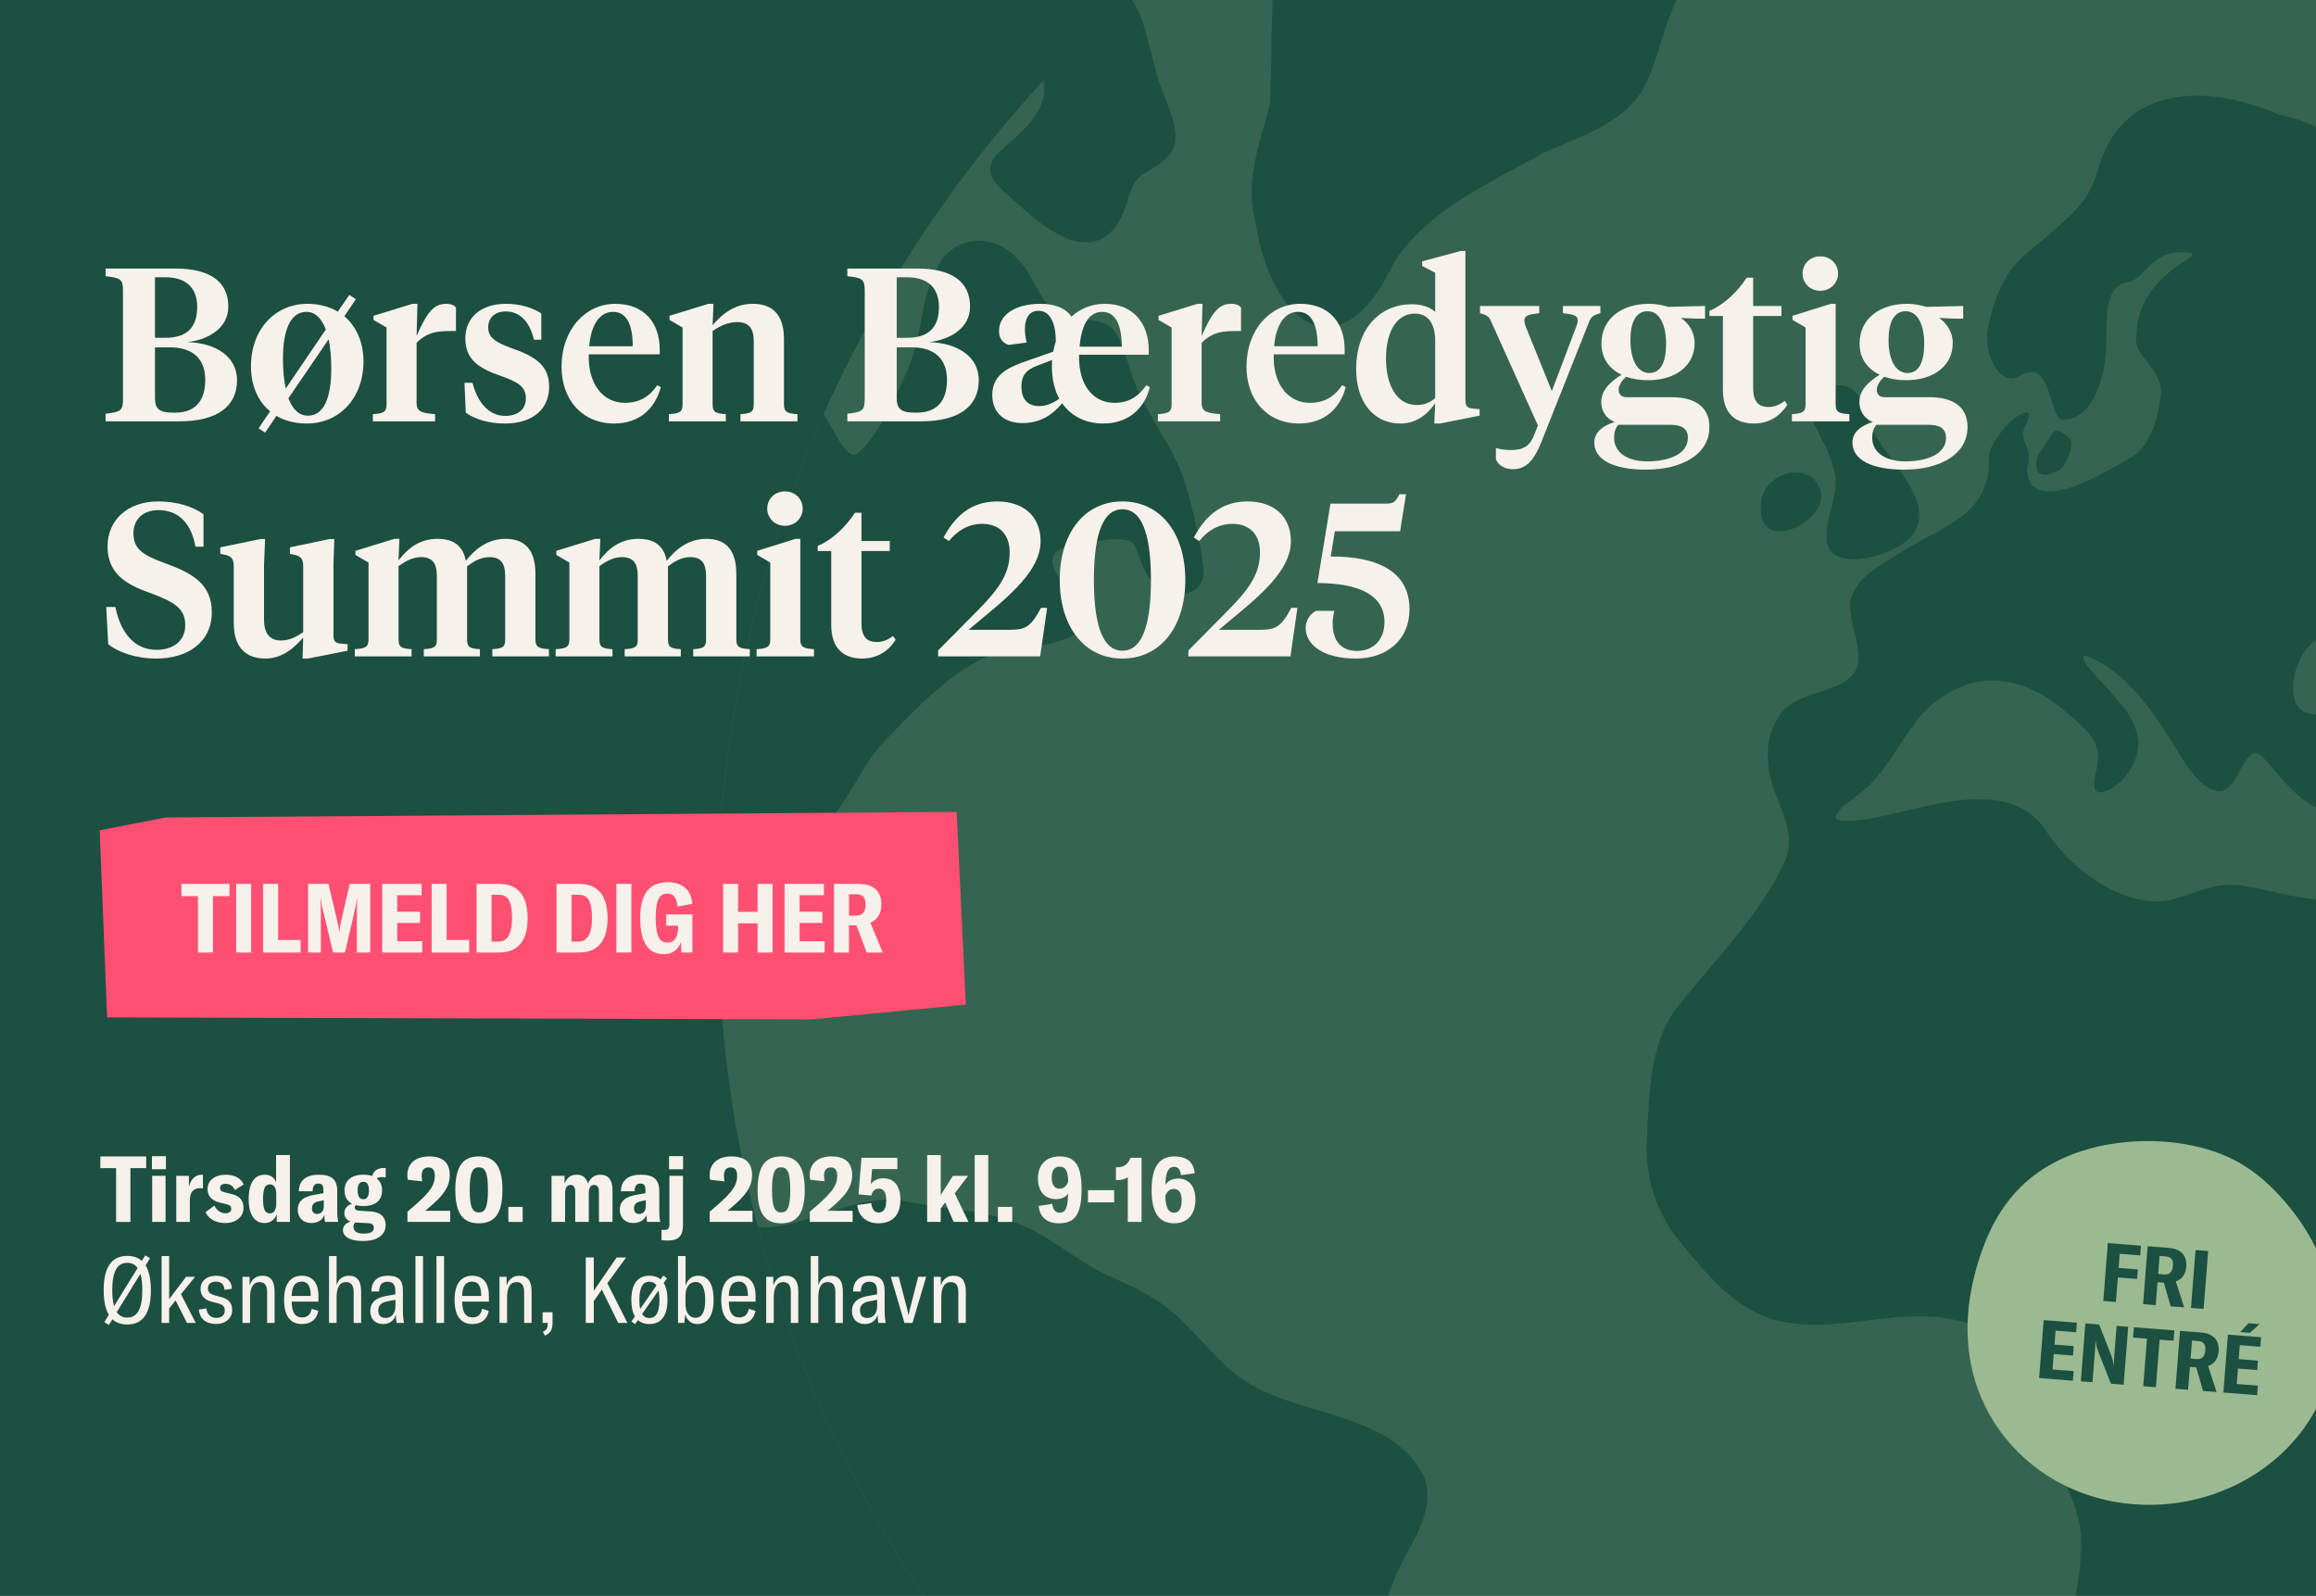 <?xml version="1.0" encoding="UTF-8"?>
<svg id="Layer_1" data-name="Layer 1" xmlns="http://www.w3.org/2000/svg" width="798.068" height="550" version="1.1" xmlns:xlink="http://www.w3.org/1999/xlink" viewBox="0 0 798.068 550">
  <defs>
    <clipPath id="clippath">
      <rect x="247.33" y="-108.525" width="847.05" height="847.05" style="fill: none; stroke-width: 0px;"/>
    </clipPath>
    <clipPath id="clippath-1">
      <path d="M670.356-108.523c-8.956.019-18.006.317-27.066.909-223.723,14.592-395.507,200.38-395.957,421.323v1.776c.019,8.97.322,18.001.914,27.076,14.596,223.799,200.474,395.621,421.512,395.962h1.605c8.951-.019,17.997-.322,27.057-.914,223.728-14.592,395.512-200.403,395.957-421.347v-1.743c-.019-8.97-.317-18.011-.909-27.085-14.601-223.799-200.489-395.621-421.527-395.957h-1.587Z" style="fill: none; stroke-width: 0px;"/>
    </clipPath>
    <clipPath id="clippath-2">
      <path d="M670.356-108.523c-8.956.019-18.001.317-27.066.909-223.728,14.592-395.512,200.38-395.957,421.323v1.776c.019,8.97.322,18.001.914,27.076,14.596,223.799,200.47,395.621,421.512,395.962h1.605c8.956-.024,17.997-.322,27.057-.914,223.728-14.592,395.512-200.403,395.957-421.347v-1.743c-.014-8.97-.317-18.011-.909-27.085-14.601-223.794-200.489-395.616-421.527-395.957h-1.587Z" style="fill: none; stroke-width: 0px;"/>
    </clipPath>
    <clipPath id="clippath-3">
      <rect x="677.994" y="393.235" width="126.729" height="125.378" style="fill: none; stroke-width: 0px;"/>
    </clipPath>
  </defs>
  <rect x="-12.636" y="-20.933" width="823.341" height="591.866" style="fill: #1c5041; stroke-width: 0px;"/>
  <g style="opacity: .2;">
    <g style="clip-path: url(#clippath);">
      <path d="M1093.465,287.437c15.221,233.404-161.644,434.953-395.048,450.175-233.399,15.221-434.953-161.644-450.175-395.048-15.221-233.404,161.649-434.953,395.048-450.175,233.404-15.221,434.953,161.644,450.175,395.048" style="fill: #9cba91; stroke-width: 0px;"/>
    </g>
    <g style="clip-path: url(#clippath-1);">
      <rect x="-3132.936" y="-109.749" width="4230.383" height="4430.824" style="fill: #9bb991; stroke-width: 0px;"/>
    </g>
    <g style="clip-path: url(#clippath-2);">
      <path d="M868.55,396.993c.692-1.17-.729-4.106-1.392-5.783-9.837-22.074-23.164-43.652-39.91-60.924,10.14,21.596,17.41,46.526,35.785,63.552,1.421,1.25,3.893,3.519,5.262,3.32l.256-.166ZM895.867,210.414c-8.406.052-18.257,8.619-15.619,17.651,3.183,10.329,15.065,16.69,14.871,27.677.038,4.371-.729,9.5,2.818,12.749,4.57,4.343,15.122,5.806,16.656-1.563.422-6.105-4.376-11.144-6.209-16.841-1.445-3.457-2.884-6.91-4.873-10.116-3.907-6.417-10.225-12.067-6.867-18.522,1.416-3.386,6.337-9.837.09-10.959l-.867-.076ZM839.746,247.076c4.85.762,10.888-1.643,9.671-5.669-3.358-6.787-12.11-13.27-19.555-15.33-6.441-1.312-13.985,1.463-19.157-2.06-3.467-1.951-7.052-6.081-11.343-4.357-7.009,4.002-11.139,14.956-8.25,22.794,4.04,7.142,13.346,1.857,19.683,1.653,9.406-1.553,19.285.957,27.947,2.856l1.004.114ZM657.443,186.048c-7.388,6.488-28.468,11.395-28.042-.909-.123-7.17,3.827-13.678,2.993-20.947-.739-5.982-3.879-11.286-6.536-16.566-2.321-4.821-3.348-8.719-.933-11.262,2.354-2.775,8.596-4.717,12.422-2.775,3.287,1.634,4.551,5.683,5.802,9.05,2.657,13.706,26.701,29.439,15.013,42.738l-.72.673ZM808.161,55.893c.985,4.859-2.534-16.737,10.438-12.683,6.711,2.093,7.857,11.816,15.368,5.214,5.754-3.94,13.782-2.946,24.267-5.47,19.238-4.636,26.332-12.953,22.78-24.064-2.292-7.17,25.527,4.385,30.77-2.43,6.398-8.577.89-22.932,7.578-31.073,4.58-4.537,11.248.327,16.775.038,4.745.27,9.06-2.737,13.81-7.549,13.213-11.456,18.518-26.493,26.621-41.156,5.584-8.577,15.491-13.54,21.97-21.331,6.862-7.72,9.391-18.778,16.893-20.663,4.286-1.189,9.41-.706,13.971-.071,11.532,2.093,24.982,3.273,30.59,12.645,3.561,5.631,4.518,12.631,8.141,18.196,10.31,13.213,40.924,3.874,54.819.45,7.502-2.141,15.179-2.037,21.705,2.861,7,5.266,14.284,11.849,21.047,10.542,11.153-1.478,18.12-10.85,24.528-18.996,13.303-18.712,40.237-8.151,57.888-5.664,7.578.781,15.354-.976,22.955-.568,12.489.27,24.196,7.819,36.017,4.603,8.78-2.221,20.199-4.461,25.508-8.435,6.308-4.693,12.626-9.789,21.374-10.287,18.077-1.828,35.51,4.049,53.839,4.258,10.414.185,22.662,1.25,27.379,11.958,11.409,25.153-25.735,23.756-13.706,49.538,6.072,12.882,12.451,20.583,3.524,34.042-5.162,8.075-10.343,16.391-16.997,23.405-5.915,5.982-13.086,10.978-15.79,18.968-.369,1.449-.886,4.703-.265,6.81,3.083,12.048,10.883,27.336,10.211,41.26.199,18.892-3.552,53.791-23.642,21.563-13.573-18.437-14.156-41.222-9.406-62.79.961-6.829,2.553-17.016-.246-19.342-1.866-2.245-4.078-2.728-6.915-2.728-9.633.227-15.686,8.387-17.481,17.395-2.112,8.733-7.09,12.92-16.093,14.071-16.737,1.767-32.479,12.02-38.579,27.938-3.727,8.264-6.474,20.947,1.26,26.777,7.421,5.385,19.418,3.893,27.251,9.235,10.225,5.996,15.738,22.681,19.517,35.885,2.827,8.97,3.045,18.3,1.156,19.347-.857.469-1.397-.066-2.198-.654-4.845-4.509-8.118-13.768-10.746-19.332-1.525-2.941-2.287-2.647-2.629.796.279,22.823-6.635,46.015-24.054,61.824-11.106,10.306-9.804,22.799-5.664,36.121,3.415,12.565-2.297,24.49-14.862,8.477-5.882-9.709-23.642-26.195-33.564-15.78-1.534,2.567,3.751,7.407,6.806,11.584,2.505,3.443,3.462,7.488,4.063,11.745.819,8.648,3.765,17.073,7.156,25.115,7.762,18.968-.251,42.889-16.282,55.065-8.155,5.764-16.401,11.589-23.888,18.148-4.779,4.31-9.889,4.968-14.985,3.448-2.936-.772-5.915-.317-5.82,3.192.204,11.144,11.504,21.108,11.338,32.816.507,9.278-6.706,19.285-16.557,18.702-7.166.838-21.317-11.551-25.3-2.126-1.43,11.456,11.158,22.013,14.852,32.366,7.994,21.156,11.613,49.145,35.79,56.884,8.757,2.894,19.957,5.541,27.701,9.553,4.059,2.027,5.825,3.737,4.499,4.736-31.357,5.522-66.777-14.805-84.016-40.355-5.915-9.77-15.998-19.167-18.054-30.017-.242-4.196,7.663-3.495,10.732-6.379,3.391-3.273-.024-13.147-1.231-18.243-3.135-10.182-3.841-21.658-9.084-29.444-5.882-8.894-14.085-15.918-21.165-23.959-22.188-32.659-55.203-1.719-59.598,28.913-1.681,8.435,2.174,28.084-2.216,31.802-9.387,3.434-21.62-11.674-27.502-19.176-11.684-18.901-15.648-43.282-34.232-57.438-11.12-10.135-23.865-17.954-39.062-18.532-6.668-.09-15.993-1.937-18.57,4.187-.791,3.083.71,7.521,1.089,11.106,1.856,10.178-6.356,18.622-13.701,24.755-11.494,9.59-24.116,16.145-36.969,21.407-4.907,2.373-11.49,4.561-14.203,9.088-1.184,6.072,17.424,2.036,22.316,7.256,14.786,19.981-28.425,50.746-40.166,65.077-4.736,5.612-8.733,11.902-10.362,19.058-4.224,18.153,8.615,38.693-3.429,54.085-4.622,6.574-12.096,12.479-16.529,19.669-7.383,12.318-9.605,25.641-18.437,37.926-12.162,20.706-27.824,41.861-53.455,44.409-8.255,1.43-17.002.445-22.88-5.56-4.078-4.168-6.664-9.998-8.586-15.733-6.332-21.023-14.592-41.591-20.502-62.775-4.93-16.926,2.832-33.663,2.316-50.647-.327-14.236-10.377-26.64-14.814-40.317-3.978-15.079-9.207-31.987-26.986-35.141-20.109-5.394-40.834,4.3-61.028.199-14.776-2.718-25.158-14.899-34.881-26.943-8.785-10.211-12.891-23.183-11.897-36.604.767-15.42,1.018-31.499,9.41-43.467,12.565-16.377,29.695-32.91,38.073-51.58,3.448-7.72.038-15.212-2.889-22.458-3.585-8.53-4.594-19.323.696-27.275,5.522-9.808,21.35-7.052,26.773-16.377,3.05-6.147-3.254-17.376-1.871-24.144,2.311-8.582,11.546-12.385,18.466-17.05,13.327-8.146,26.971-11.546,29.055-27.436.388-2.955-.36-5.409.815-7.701,6.076-11.906,16.349-15.951,12.157-8.511-3.595,6.379,3.05,7.649.308,15.596-.242.696.635,4.509,1.108,5.072,7.023,8.321,26.82-4.613,34.914-9.065,6.682-4.106,9.439-14.284,10.073-21.937.611-7.298-8.345-13.062-8.511-17.632-.909-25.532,27.753-30.301,17.021-31.002-12.361-.81-13.919,9.557-20.057,10.343-8.255,1.061-7.042,13.559-7.298,21.876-.35,11.579-4.727,25.015-14.592,25.532-5.56.294-3.647-22.089-15.198-15.198-7.251,4.329-12.224-8.444-11.144-14.994,2.07-12.569,6.654-21.487,12.967-26.749,19.455-16.211,21.885-18.442,25.536-30.599,8.34-27.81,37.083-28.572,62.008-17.632,0,0,20.052,2.879,22.794,16.334M717.927,226.062c-.374,2.96,5.868,8.279,11.172,14.487,5.494,6.048,8.965,12.408,7.208,19.446-1.227,5.096-4.869,9.676-9.448,12.143-3.112,1.62-4.973,1.047-5.186-1.056-.204-3.495,1.08-5.882,1.246-9.32.928-6.919-6.398-12.479-11.428-16.718-11.537-10.14-26.825-14.397-40.114-6.1-13.63,7.147-17.859,23.831-28.866,33.123-3.126,3.074-8.705,5.607-10.026,9.576.081.668.909,1.056,2.448,1.193,4.262.251,9.273-.559,13.659-1.539,17.177-3.467,44.073-13.597,56.41,4.982,7.928,12.707,25.835,26.185,41.355,24.196,8.07-1.553,15.382-6.143,23.907-5.498,8.094.592,16.074,3.599,24.191,4.513,12.224,1.762,26.664,1.151,33.422-7.559,3.599-4.314,4.888-11.025.966-15.458-5.404-5.948-15.913-4.31-23.557-6.043-12.006-1.269-18.65-12.247-25.953-19.943-6.64-5.3-7.781,14.847-16.334,11.826-5.314-1.212-10.467-9.6-14.947-17.315-6.649-10.784-17.594-25.603-29.988-29.084l-.137.147ZM627.578,171.091c-.109,9.95-21.516,19.209-20.772,3.85-.706-12.385,18.503-17.618,20.772-4.49v.639Z" style="fill: #1c5041; stroke-width: 0px;"/>
      <path d="M105.645,330.849c-1.714.952.919,11.575-3.183,10.623-14.786-9.008-19.223-30.315-27.194-45.049-25.655-44.353-29.264-53.45-12.92-103.05,3.741-15.932-1.71-32.527-3.078-49.657-.805-7.862-2.15-15.633-4.457-23.197-7.279-18.603-10.381-40.227-23.041-56.065C20.089,48.812-.55,46.06-18.059,51.918c-8.421,2.908-13.242,10.656-20.478,15.425-9.429,6.512-23.77,7.611-34.819,12.688-5.356,1.994-11.466,4.262-16.922,4.888-3.429.412-5.404.005-5.399-1.075-.223-1.823,6.228-5.778,14.028-9.78,25.437-12.465,20.384-19.754,10.433-40.18-5.105-12.536-.166-27.758,11.466-34.805,4.542-3.595,12.37-5.977,14.966-10.869,2.16-6.176-8.132-14.099-4.954-22.297,4.092-9.481,17.793-7.658,23.95-14.677,4.224-5.02,3.405-12.953,6.133-18.816,4.253-10.784,20.654-14.648,34.521-20.474,13.498-6.114,29.112-6.673,41.052,3.126,17.414,12.342,33.043,29.733,53.161,36.86,16.349,5.139,36.178.403,51.551,10.017,8.198,4.135,15.269,12.773,24.826,12.745,11.305-.469,20.445-8.397,9.571-16.609-6.687-5.56-15.122-11.75-14.937-19.697.924-8.823,8.075-17.069,15.335-21.795,15.255-10.476,26.218,3.67,35.108,14.952,1.672,1.79,3.476,3.481,5.546,4.717,9.027,6.422,26.001-1.639,25.821,9.827-1.729,9.605-5.844,19.507-5.333,29.524-.871,12.617,7.776,22.16,15.463,8.705,4.144-8.918-1.179-21.179,2.756-30.831,9.515-20.568,36.628-9.884,53.057-4.722,12.546,5.333,27.421,6.256,38.125,14.677,10.443,10.306,18.314,26.891,26.289,40.256,3.86,9.051,4.85,19.053,8.345,27.687,2.022,5.759,5.257,12.105,4.206,18.234-1.444,7.199-11.409,8.932-13.734,13.313-2.43,4.116-3.121,9.917-5.972,14.17-8.885,13.237-23.055,3.329-32.849-5.465-7.061-6.692-14.601-10.703-9.183-18.03,7.866-7.682,19.56-14.738,16.098-27.592-1.407-7.426-8.141-17.57-16.581-13.682-10.452,8.44-20.583,24.902-24.168,36.675-3.794,19.886-8.425,17.253-25.205,13.322-6.341-1.099-12.607.242-18.305,3.604-16.652,9.245-34.577,28.402-22.013,46.972,7.166,11.381,22.681,17.959,30.121,28.937,3.86,4.168,6.218,13.365,11.295,15.103,6.782-3.547,14.961-21.336,19.024-30.774,4.433-10.912,4.021-25.106,10.239-35.023,5.442-10.22,19.285-10.727,26.711-2.235,6.744,6.143,8.601,18.987,18.011,21.014,15.439.275,16.202,1.956,20.966,16.851,4.073,14.544,14.691,25.664,18.949,39.228,2.723,9.041,5.195,19.688,6.351,28.8,1.43,9.439-7.265,12.427-14.71,7.9-5.03-2.747-6.493-8.923-8.35-13.635-1.326-5.896-14.435-2.093-20.123-1.511-14.019,1.899-8.378,10.234-1.648,17.168,17.518,18.631-20.388,17.248-30.571,22.074-13.265,5.967-26.081,19.939-36.68,31.186-6.791,8.871-11.253,19.593-19.275,27.753-7.279,7.753-16.405,14.918-18.342,25.944-2.098,9.576-1.591,20.786-7.909,19.526-4.935-1.16-11.584-12.967-20.232-16.23-15.506-3.973-35.321-.242-49.396,6.673-15.155,8.937-20.275,45.896,1.833,49.908,9.112,1.018,20.753-9.145,27.469-8.321,4.618.393,5.636,5.707,6.285,9.747.762,5.996,2.065,11.276,6.384,15.16,3.808,3.718,8.013,7.208,10.642,11.944,4.414,7.724,5.148,18.882,14.952,21.975,19.427,5.247,39.025-12.835,58.949-7.653,14.696,2.557,31.191,3.135,43.746,10.452,8.567,4.816,16.207,11.262,25.323,15.155,5.475,2.553,11.049,4.987,16.055,8.387,11.603,7.317,19.067,20.753,30.642,27.833,18.115,11.916,50.978,10.59,61.322,33.19,4.291,12.787-6.626,24.244-10.836,35.7-6.36,15.042-5.456,33.981-17.684,44.963-8.118,7.734-19.422,12.067-26.54,20.876-11.054,15.032-14.819,34.762-28.714,47.857-10.377,12.096-19.318,25.394-31.461,35.425-12.602,9.983-21.056,27.35-21.572,42.638-.44,12.512-1.227,25.229-1.629,37.694-.942,12.091,18.702,30.533-1.885,31.276-21.89-1.653-36.747-25.811-40.393-45.608-2.657-20.568.18-41.511-2.913-62.146-1.482-16.225,1.961-32.46,3.268-48.776.185-21.937,2.453-45.603-2.771-67.27-4.646-14.502-20.914-22.174-30.154-35.264-8.279-13.076-18.721-27.687-24.007-41.146-7.322-18.612,11.575-39.692,13.251-55.828,1.103-7.876-5.015-12.996-12.006-14.885-20.36-3.642-32.664-22.018-50.429-30.917-17.646-9.429-38.797-11.371-56.155-20.677-21.724-9.486-22.913-40.583-42.449-52.565l-.204.071Z" style="fill: #1c5041; stroke-width: 0px;"/>
      <path d="M315.951-92.599c11.816.393,28.714,5.65,24.319-14.236-5.281-15.52-.995-33.341,10.751-44.684,4.75-5.086,11.466-3.197,16.86-4.253,8.563-4.916,14.828-12.806,25.915-14.634,25.906-7.71,57.751-10.182,76.429,12.707,6.114,5.617,12.214,10.495,19.773,12.257,16.993,4.831,31.272-7.085,46.323-13.033,21.189-8.099,53.716.611,57.187,25.39.474,2.037,1.118,4.485,2.022,6.27.677,1.326,1.53,2.415,2.676,3.334,4.485,3.685,15.709,5.02,16.297,11.437.677,4.859-2.917,10.722-5.929,15.108-16.495,18.745-15.311,43.817-18.281,66.976-2.766,13.711-11.996,25.768-16.225,39.214-2.003,5.688-3.481,11.669-5.854,17.177-6.019,15.633-22.572,19.953-36.704,26.432-18.196,10.287-39.384,19.498-50.926,37.206-19.1,40.616-43.031,20.914-48.179-14.667-3.675-13.379,2.543-28.79,5.224-39.366.616-15.132.204-30.253,1.7-45.551.843-17.741.507-36.647-17.694-44.12-7.767-3.727-15.723-7.786-17.211-16.997-1.426-5.598-.971-12.981-5.361-17.078-12.176-7.128-22.321,15.747-35.653,16.491-7.435,1.563-19.451-2.633-24.158-2.434-1.383-.133-3.865.35-1.511,1.681,2.846,1.738,13.535,5.939,15.785,11.002,3.585,7.658-6.128,11.456-12.763,11.096-17.727-1.553-63.008-17.589-62.027-38.11,2.671-11.504,15.875-7.222,21.023.421,2.316,2.496,6.73,9.344,8.103,8.653,2.951-.488,1.89-13.1,7.554-13.606l.535-.081Z" style="fill: #1c5041; stroke-width: 0px;"/>
      <path d="M702.282,162.767s-1.686-4.106.81-7.142c2.501-3.04,4.206-6.943,5.167-7.147.961-.199,3.822,1.014,5.167,3.04,1.345,2.027-1.757,9.979-4.253,10.793-2.501.81-4.201,2.278-6.891.455" style="fill: #214f40; stroke-width: 0px;"/>
    </g>
  </g>
  <g>
    <path d="M36.381,145.203v-2.625c5.25-.6,6-1.05,6-5.175v-37.048c0-4.125-.75-4.575-6-5.175v-2.625h24.224c11.549,0,18.074,4.425,18.074,13.05,0,7.574-6.975,11.474-14.1,12.299,9.975.3,17.1,5.1,17.1,13.125,0,9.074-6.9,14.174-19.875,14.174h-25.424ZM53.405,95.555v20.849h3.675c7.35,0,10.875-3.6,10.875-10.649,0-6.675-3.975-10.199-10.95-10.199h-3.6ZM53.405,119.704v17.399c0,4.05,1.725,5.1,6.225,5.1h.75c6.75,0,10.35-3.899,10.35-11.324,0-6.675-3.75-11.175-12.149-11.175h-5.175Z" style="fill: #f7f1eb; stroke-width: 0px;"/>
    <path d="M95.253,143.328l-3.9,5.775-2.25-1.5,3.975-5.85c-4.2-3.45-6.6-8.85-6.6-15.524,0-12.75,8.325-21.524,19.499-21.524,3.975,0,7.5.975,10.425,2.7l3.975-5.775,2.25,1.5-3.975,5.85c4.125,3.525,6.6,8.925,6.6,15.524,0,12.75-8.325,21.449-19.499,21.449-3.975,0-7.575-.899-10.5-2.625ZM98.478,133.878l13.799-20.324c-1.425-3.75-3.6-6.075-6.675-6.075-5.549,0-8.1,6.3-8.1,16.125,0,3.824.3,7.274.975,10.274ZM114.152,127.053c0-3.749-.3-7.199-.9-10.124l-13.875,20.324c1.425,3.75,3.6,6,6.75,6,5.55,0,8.024-6.375,8.024-16.2Z" style="fill: #f7f1eb; stroke-width: 0px;"/>
    <path d="M143.552,138.829c0,3.074,1.725,3.524,6.375,3.899v2.475h-21.449v-2.475c3.525-.225,4.725-.675,4.725-3.3v-26.549l-4.5-2.625v-1.425l13.425-4.125h1.725l-.3,11.1c3.6-8.175,5.85-11.1,10.274-11.1,1.575,0,2.7.525,3.3,1.274v8.101h-1.425c-4.65,0-8.325.225-12.149,4.05v20.699Z" style="fill: #f7f1eb; stroke-width: 0px;"/>
    <path d="M160.503,142.203l-.45-10.274h2.775c1.65,6.525,5.475,11.399,11.25,11.399,4.05,0,7.125-1.949,7.125-6.074,0-4.05-2.775-5.625-8.7-7.725-8.025-2.775-12.149-5.925-12.149-12.899,0-7.5,5.7-11.925,13.949-11.925,4.875,0,9.075,1.274,12.225,3.3v9.074h-2.55c-1.2-5.399-4.35-9.749-9.675-9.749-3.825,0-6.075,2.25-6.075,5.475,0,3.45,2.325,5.1,8.1,7.2,8.175,2.85,12.899,5.924,12.899,13.274,0,8.024-6,12.674-15.224,12.674-5.7,0-10.425-1.5-13.5-3.75Z" style="fill: #f7f1eb; stroke-width: 0px;"/>
    <path d="M227.326,120.378v1.726h-24.449c-.3,10.499,5.1,16.725,12.449,16.725,5.1,0,8.475-2.176,11.175-6.075l1.2.675c-1.95,7.425-7.424,12.524-16.049,12.524-10.875,0-18.149-8.024-18.149-19.574,0-12.824,8.25-21.674,18.524-21.674,10.05,0,15.299,6.675,15.299,15.674ZM203.027,119.329h15c0-7.05-1.875-11.85-6.75-11.85-4.95,0-7.649,4.95-8.25,11.85Z" style="fill: #f7f1eb; stroke-width: 0px;"/>
    <path d="M259.726,117.529c0-4.35-1.65-6.524-5.775-6.524-3.15,0-6,1.425-8.399,3.075v25.349c0,2.625,1.125,3.075,4.575,3.3v2.475h-19.649v-2.475c3.525-.225,4.725-.675,4.725-3.3v-26.549l-4.5-2.625v-1.425l13.425-4.125h1.725l-.3,7.35c3.225-3.75,7.5-7.35,13.875-7.35,7.049,0,10.725,4.05,10.725,12.225v22.499c0,2.625,1.2,3.075,4.649,3.3v2.475h-19.649v-2.475c3.45-.225,4.575-.675,4.575-3.3v-21.899Z" style="fill: #f7f1eb; stroke-width: 0px;"/>
    <path d="M291.976,145.203v-2.625c5.25-.6,6-1.05,6-5.175v-37.048c0-4.125-.75-4.575-6-5.175v-2.625h24.224c11.549,0,18.074,4.425,18.074,13.05,0,7.574-6.975,11.474-14.1,12.299,9.975.3,17.1,5.1,17.1,13.125,0,9.074-6.9,14.174-19.875,14.174h-25.424ZM309,95.555v20.849h3.675c7.35,0,10.875-3.6,10.875-10.649,0-6.675-3.975-10.199-10.95-10.199h-3.6ZM309,119.704v17.399c0,4.05,1.725,5.1,6.225,5.1h.75c6.75,0,10.35-3.899,10.35-11.324,0-6.675-3.75-11.175-12.149-11.175h-5.175Z" style="fill: #f7f1eb; stroke-width: 0px;"/>
    <path d="M395.847,120.604v1.649h-23.999c-.3,10.35,4.725,16.575,12.224,16.575,4.875,0,8.25-2.176,10.95-6.075l1.2.675c-1.875,7.425-7.425,12.524-16.05,12.524-6.225,0-11.099-2.625-14.174-6.975-3.075,3.675-7.125,6.825-13.724,6.825-6.3,0-10.35-3.675-10.35-9.675,0-6.45,4.649-9.075,10.274-11.175l10.725-3.75c.225-1.199.525-2.399.9-3.524,0-6.15-1.875-10.575-6-10.575-3.225,0-4.65,2.7-4.65,6.3,0,1.5.225,3,.6,4.65l-6.225.825c-2.025-.676-3.3-2.25-3.3-4.726,0-6.225,6.45-9.449,14.25-9.449,4.875,0,8.625,1.425,10.725,4.425,3.075-2.85,7.05-4.425,11.475-4.425,9.899,0,15.149,6.899,15.149,15.899ZM365.023,137.403c-1.65-2.999-2.55-6.824-2.55-11.024,0-.75,0-1.574.075-2.324l-5.1,1.949c-3.525,1.351-5.475,3.075-5.475,7.275,0,3.899,1.8,6.674,6.225,6.674,1.95,0,4.425-.824,6.825-2.55ZM371.998,119.479h14.549c0-7.05-1.875-12-6.75-12-4.95,0-7.199,5.175-7.799,12Z" style="fill: #f7f1eb; stroke-width: 0px;"/>
    <path d="M414.073,138.829c0,3.074,1.725,3.524,6.374,3.899v2.475h-21.449v-2.475c3.525-.225,4.726-.675,4.726-3.3v-26.549l-4.5-2.625v-1.425l13.425-4.125h1.725l-.3,11.1c3.6-8.175,5.85-11.1,10.274-11.1,1.575,0,2.7.525,3.3,1.274v8.101h-1.425c-4.65,0-8.325.225-12.149,4.05v20.699Z" style="fill: #f7f1eb; stroke-width: 0px;"/>
    <path d="M463.347,120.378v1.726h-24.448c-.3,10.499,5.1,16.725,12.449,16.725,5.1,0,8.475-2.176,11.175-6.075l1.199.675c-1.949,7.425-7.424,12.524-16.049,12.524-10.875,0-18.149-8.024-18.149-19.574,0-12.824,8.25-21.674,18.524-21.674,10.05,0,15.299,6.675,15.299,15.674ZM439.048,119.329h15c0-7.05-1.875-11.85-6.75-11.85-4.95,0-7.649,4.95-8.25,11.85Z" style="fill: #f7f1eb; stroke-width: 0px;"/>
    <path d="M490.047,91.655v-1.574l13.274-3.601h1.649v50.773c0,2.55.15,3.375,3,3.6l1.875.15v2.25l-13.649,2.699h-1.95l.301-6.975c-3,4.275-6.825,6.975-12.075,6.975-9.074,0-15.149-7.35-15.149-18.749,0-14.175,8.4-22.349,19.124-22.349,3.45,0,6.3.975,8.101,2.624v-13.499l-4.5-2.325ZM477.597,123.604c0,9.149,3.75,15.974,10.575,15.974,2.55,0,4.649-.824,6.375-2.399v-19.799c0-5.851-2.476-9.3-6.976-9.3-6.299,0-9.975,6.149-9.975,15.524Z" style="fill: #f7f1eb; stroke-width: 0px;"/>
    <path d="M543.145,112.58c.375-.9.525-1.5.525-2.101,0-1.725-1.2-2.1-5.1-2.55v-2.475h12.899v2.475c-2.625.75-3.15,1.275-3.825,2.85l-16.499,41.549c-2.475,6.075-5.024,9.375-9.899,9.375-2.55,0-5.025-1.275-5.775-3.45v-3.825c1.575.375,2.925.675,5.101.675,4.05,0,6.524-1.125,8.1-5.249l1.274-3.226-16.124-35.849c-.675-1.574-1.125-2.1-3.825-2.85v-2.475h20.399v2.475c-3.825.45-5.1.825-5.1,2.55,0,.601.149,1.2.45,2.101l8.999,22.198,8.399-22.198Z" style="fill: #f7f1eb; stroke-width: 0px;"/>
    <path d="M560.321,129.829c-1.425,1.35-2.55,2.925-2.55,4.5,0,1.574.976,2.55,2.625,2.55h15.449c8.7,0,13.2,3.675,13.2,10.274,0,9.449-9.45,14.699-21.899,14.699-10.95,0-17.774-3.3-17.774-9.374,0-3.825,3.45-5.925,7.05-7.05-2.925-1.125-4.65-3.75-4.65-6.825,0-4.425,3.525-7.274,6.976-9.449-3.976-1.95-6.9-5.4-6.9-10.725,0-8.625,6.975-13.725,16.35-13.725,2.774,0,4.8.525,6.675,1.05l12.675-.3v4.35h-3.075l-5.25-.225c2.625,1.725,4.725,4.875,4.725,8.624,0,7.95-6.675,12.825-16.049,12.825-2.625,0-5.25-.375-7.575-1.2ZM557.622,146.403c-.976,1.125-1.426,2.625-1.426,4.425,0,5.024,4.425,8.175,11.475,8.175,7.35,0,13.95-2.475,13.95-8.1,0-3.3-2.25-4.5-5.925-4.5h-18.074ZM574.121,118.429c0-6-2.025-11.175-6.375-11.175-4.199,0-5.925,4.125-5.925,9.975,0,6.149,2.101,11.324,6.525,11.324,4.124,0,5.774-4.124,5.774-10.124Z" style="fill: #f7f1eb; stroke-width: 0px;"/>
    <path d="M604.12,105.455h9.75v3.45h-9.75v24.823c0,4.575,1.725,6.525,5.25,6.525,2.1,0,3.75-.676,5.625-2.101l.899,1.351c-2.399,3.75-6.149,6.449-11.55,6.449-6.149,0-10.649-3.225-10.649-11.624v-25.424h-4.649v-1.726c5.175-2.324,9.6-6.524,12.824-11.475h2.25v9.75Z" style="fill: #f7f1eb; stroke-width: 0px;"/>
    <path d="M632.544,139.428c0,2.625,1.2,3.075,4.725,3.3v2.475h-19.799v-2.475c3.524-.225,4.725-.675,4.725-3.3v-26.549l-4.5-2.625v-1.425l13.2-4.125h1.649v34.724ZM621.144,94.28c0-3.225,2.475-5.925,6.075-5.925,3.675,0,6.149,2.7,6.149,5.925,0,3.15-2.475,5.925-6.149,5.925-3.601,0-6.075-2.774-6.075-5.925Z" style="fill: #f7f1eb; stroke-width: 0px;"/>
    <path d="M649.268,129.829c-1.425,1.35-2.55,2.925-2.55,4.5,0,1.574.975,2.55,2.625,2.55h15.449c8.699,0,13.199,3.675,13.199,10.274,0,9.449-9.449,14.699-21.899,14.699-10.949,0-17.774-3.3-17.774-9.374,0-3.825,3.45-5.925,7.05-7.05-2.925-1.125-4.649-3.75-4.649-6.825,0-4.425,3.524-7.274,6.975-9.449-3.975-1.95-6.899-5.4-6.899-10.725,0-8.625,6.975-13.725,16.349-13.725,2.775,0,4.8.525,6.675,1.05l12.675-.3v4.35h-3.074l-5.25-.225c2.625,1.725,4.725,4.875,4.725,8.624,0,7.95-6.675,12.825-16.05,12.825-2.625,0-5.249-.375-7.574-1.2ZM646.568,146.403c-.975,1.125-1.425,2.625-1.425,4.425,0,5.024,4.425,8.175,11.475,8.175,7.35,0,13.949-2.475,13.949-8.1,0-3.3-2.25-4.5-5.925-4.5h-18.074ZM663.067,118.429c0-6-2.024-11.175-6.374-11.175-4.2,0-5.925,4.125-5.925,9.975,0,6.149,2.1,11.324,6.524,11.324,4.125,0,5.774-4.124,5.774-10.124Z" style="fill: #f7f1eb; stroke-width: 0px;"/>
    <path d="M37.281,222.003l-.675-12.825h3.15c1.8,8.925,6.6,14.774,14.174,14.774,6.075,0,9.899-3.3,9.899-8.475,0-5.55-3.225-7.874-12.224-11.174-8.85-3.075-14.55-7.125-14.55-15.975,0-9.149,6.975-15.524,17.475-15.524,6.3,0,11.924,1.725,15.599,4.425v11.175h-2.775c-1.425-7.95-5.7-12.6-12.824-12.6-5.25,0-8.55,3.225-8.55,7.949,0,5.25,2.85,7.425,10.875,10.35,10.05,3.6,16.125,7.5,16.125,16.949,0,10.5-8.625,15.899-19.049,15.899-7.125,0-13.274-2.175-16.649-4.949Z" style="fill: #f7f1eb; stroke-width: 0px;"/>
    <path d="M114.903,218.253c0,2.55.15,3.375,3,3.6l1.875.15v2.25l-13.649,2.699h-1.875l.225-7.199c-3.15,3.524-7.125,7.199-13.05,7.199-6.6,0-10.875-3.75-10.875-12.149v-19.499c0-2.475-.525-3.675-3.45-4.2l-1.2-.225v-2.25l13.8-2.85h1.65l-.375,8.925v18.749c0,4.574,1.725,7.274,5.85,7.274,3,0,5.25-1.274,7.65-2.85v-22.574c0-2.475-.525-3.675-3.45-4.2l-1.125-.225v-2.25l13.649-2.85h1.65l-.3,8.774v23.699Z" style="fill: #f7f1eb; stroke-width: 0px;"/>
    <path d="M174.078,198.454c0-4.274-1.5-6.449-5.4-6.449-3,0-5.4,1.425-7.725,3.149v25.274c0,2.625.975,3.075,4.425,3.3v2.475h-19.349v-2.475c3.525-.225,4.5-.675,4.5-3.3v-21.975c0-4.274-1.5-6.449-5.399-6.449-3,0-5.4,1.425-7.8,3.075v25.349c0,2.625,1.05,3.075,4.5,3.3v2.475h-19.574v-2.475c3.525-.225,4.725-.675,4.725-3.3v-26.549l-4.5-2.625v-1.425l13.425-4.125h1.725l-.3,7.425c3.15-4.05,7.125-7.425,13.424-7.425,5.475,0,8.775,2.325,9.75,7.574,3.15-3.975,7.5-7.574,13.725-7.574,6.9,0,10.274,4.125,10.274,12.074v22.649c0,2.625,1.2,3.075,4.65,3.3v2.475h-19.499v-2.475c3.45-.225,4.425-.675,4.425-3.3v-21.975Z" style="fill: #f7f1eb; stroke-width: 0px;"/>
    <path d="M243.302,198.454c0-4.274-1.5-6.449-5.4-6.449-3,0-5.4,1.425-7.725,3.149v25.274c0,2.625.975,3.075,4.425,3.3v2.475h-19.349v-2.475c3.525-.225,4.5-.675,4.5-3.3v-21.975c0-4.274-1.5-6.449-5.399-6.449-3,0-5.4,1.425-7.8,3.075v25.349c0,2.625,1.05,3.075,4.5,3.3v2.475h-19.574v-2.475c3.525-.225,4.725-.675,4.725-3.3v-26.549l-4.5-2.625v-1.425l13.425-4.125h1.725l-.3,7.425c3.15-4.05,7.125-7.425,13.424-7.425,5.475,0,8.775,2.325,9.75,7.574,3.15-3.975,7.5-7.574,13.725-7.574,6.9,0,10.274,4.125,10.274,12.074v22.649c0,2.625,1.2,3.075,4.65,3.3v2.475h-19.499v-2.475c3.45-.225,4.425-.675,4.425-3.3v-21.975Z" style="fill: #f7f1eb; stroke-width: 0px;"/>
    <path d="M275.777,220.428c0,2.625,1.2,3.075,4.725,3.3v2.475h-19.799v-2.475c3.525-.225,4.725-.675,4.725-3.3v-26.549l-4.5-2.625v-1.425l13.2-4.125h1.65v34.724ZM264.378,175.28c0-3.225,2.475-5.925,6.075-5.925,3.675,0,6.149,2.7,6.149,5.925,0,3.15-2.475,5.925-6.149,5.925-3.6,0-6.075-2.774-6.075-5.925Z" style="fill: #f7f1eb; stroke-width: 0px;"/>
    <path d="M296.851,186.455h9.75v3.45h-9.75v24.823c0,4.575,1.725,6.525,5.25,6.525,2.1,0,3.75-.676,5.625-2.101l.9,1.351c-2.4,3.75-6.15,6.449-11.55,6.449-6.149,0-10.649-3.225-10.649-11.624v-25.424h-4.65v-1.726c5.175-2.324,9.6-6.524,12.825-11.475h2.25v9.75Z" style="fill: #f7f1eb; stroke-width: 0px;"/>
    <path d="M347.325,217.053c5.625,0,7.65-.45,11.399-7.574h2.1l-2.4,16.724h-35.174v-2.024l13.8-13.949c7.95-8.025,10.875-13.125,10.875-19.875,0-5.925-3.3-9.824-9.525-9.824-4.95,0-8.774,2.625-11.399,5.925l-1.875-1.2c3.45-6.449,8.775-12.449,18.449-12.449,9.3,0,15,5.25,15,13.725,0,11.549-14.25,21.449-24.824,30.523h13.574Z" style="fill: #f7f1eb; stroke-width: 0px;"/>
    <path d="M365.175,199.879c0-16.2,8.549-27.074,21.599-27.074,13.049,0,21.674,10.874,21.674,27.074,0,16.199-8.625,27.073-21.674,27.073-13.05,0-21.599-10.874-21.599-27.073ZM396.599,199.879c0-12.525-1.95-24.374-9.825-24.374-7.875,0-9.825,11.849-9.825,24.374,0,12.524,1.95,24.374,9.825,24.374,7.875,0,9.825-11.85,9.825-24.374Z" style="fill: #f7f1eb; stroke-width: 0px;"/>
    <path d="M433.573,217.053c5.625,0,7.649-.45,11.399-7.574h2.1l-2.399,16.724h-35.174v-2.024l13.8-13.949c7.949-8.025,10.874-13.125,10.874-19.875,0-5.925-3.3-9.824-9.524-9.824-4.95,0-8.774,2.625-11.399,5.925l-1.875-1.2c3.45-6.449,8.774-12.449,18.449-12.449,9.3,0,14.999,5.25,14.999,13.725,0,11.549-14.249,21.449-24.823,30.523h13.574Z" style="fill: #f7f1eb; stroke-width: 0px;"/>
    <path d="M459.973,183.08l-1.425,8.699c16.649,0,27.148,5.4,27.148,18.225,0,10.5-7.8,16.949-18.449,16.949-11.324,0-17.324-4.8-17.324-10.499,0-2.775,1.65-4.95,3.525-5.925h6.374c-.3,1.199-.6,2.625-.6,4.35,0,5.774,2.7,9.449,8.399,9.449,5.625,0,9.45-3.824,9.45-9.975,0-8.85-7.95-13.349-23.1-13.424l4.5-27.374h18.899c2.625,0,3.3-.226,4.875-3.225h2.25l-2.025,12.749h-22.499Z" style="fill: #f7f1eb; stroke-width: 0px;"/>
  </g>
  <g>
    <polygon points="34.356 286.15 36.907 350.625 279.695 351.301 332.81 346.221 329.648 279.805 57.119 281.724 34.356 286.15" style="fill: #ff5073; stroke-width: 0px;"/>
    <g>
      <path d="M79.077,304.616v4.23h-5.696v19.42h-5.163v-19.42h-5.696v-4.23h16.555Z" style="fill: #f7f1eb; stroke-width: 0px;"/>
      <path d="M81.377,328.266v-23.65h5.163v23.65h-5.163Z" style="fill: #f7f1eb; stroke-width: 0px;"/>
      <path d="M90.672,328.266v-23.65h5.163v19.32h7.761v4.33h-12.924Z" style="fill: #f7f1eb; stroke-width: 0px;"/>
      <path d="M106.163,328.266v-23.65h7.028l3.165,13.357c.266,1.199.433,2.299.5,3.198h.1c.034-.899.233-1.999.466-3.198l3.098-13.357h7.062v23.65h-4.597v-14.023c0-1.399.033-3.131.1-4.53h-.1c-.1.899-.267,1.865-.466,2.898l-3.664,15.655h-4.064l-3.764-15.655c-.2-1.066-.399-2.199-.466-2.865h-.1c.066,1.333.1,3.064.1,4.497v14.023h-4.396Z" style="fill: #f7f1eb; stroke-width: 0px;"/>
      <path d="M144.738,314.21v3.864h-7.861v6.295h8.627v3.897h-13.79v-23.65h13.557v3.897h-8.395v5.696h7.861Z" style="fill: #f7f1eb; stroke-width: 0px;"/>
      <path d="M148.737,328.266v-23.65h5.163v19.32h7.761v4.33h-12.924Z" style="fill: #f7f1eb; stroke-width: 0px;"/>
      <path d="M164.228,328.266v-23.65h7.694c6.129,0,9.893,3.498,9.893,11.792,0,8.395-3.797,11.858-9.959,11.858h-7.628ZM169.391,324.503h2.465c3.031,0,4.597-2.898,4.597-8.095,0-5.896-1.466-8.027-4.563-8.027h-2.499v16.122Z" style="fill: #f7f1eb; stroke-width: 0px;"/>
      <path d="M191.778,328.266v-23.65h7.694c6.129,0,9.893,3.498,9.893,11.792,0,8.395-3.797,11.858-9.959,11.858h-7.628ZM196.941,324.503h2.465c3.031,0,4.597-2.898,4.597-8.095,0-5.896-1.466-8.027-4.563-8.027h-2.499v16.122Z" style="fill: #f7f1eb; stroke-width: 0px;"/>
      <path d="M212.399,328.266v-23.65h5.163v23.65h-5.163Z" style="fill: #f7f1eb; stroke-width: 0px;"/>
      <path d="M220.594,316.208c0-8.394,3.464-12.158,9.427-12.158,5.263,0,8.194,2.731,8.527,7.429l-5.096.966c-.233-2.932-1.232-4.497-3.498-4.497-2.631,0-3.997,2.065-3.997,8.261,0,6.529,1.299,8.628,4.097,8.628,2.432,0,3.598-1.999,3.598-5.229v-.6h-4.064v-3.864h8.994v13.124h-3.764l-.2-3.631c-.833,2.599-2.864,4.197-5.896,4.197-5.23,0-8.128-3.864-8.128-12.625Z" style="fill: #f7f1eb; stroke-width: 0px;"/>
      <path d="M266.232,304.616v23.65h-5.163v-10.06h-6.729v10.06h-5.163v-23.65h5.163v9.627h6.729v-9.627h5.163Z" style="fill: #f7f1eb; stroke-width: 0px;"/>
      <path d="M283.389,314.21v3.864h-7.861v6.295h8.627v3.897h-13.79v-23.65h13.557v3.897h-8.395v5.696h7.861Z" style="fill: #f7f1eb; stroke-width: 0px;"/>
      <path d="M298.646,328.266l-3.498-9.36h-2.599v9.36h-5.163v-23.65h8.427c5.496,0,7.895,2.731,7.895,7.096,0,3.098-1.366,5.296-3.797,6.262l4.264,10.293h-5.529ZM292.55,315.542h2.499c2.265,0,3.231-1.432,3.231-3.83,0-2.332-.933-3.531-3.231-3.531h-2.499v7.361Z" style="fill: #f7f1eb; stroke-width: 0px;"/>
    </g>
  </g>
  <g>
    <path d="M50.374,398.543v4.036h-5.435v18.53h-4.926v-18.53h-5.435v-4.036h15.796Z" style="fill: #f7f1eb; stroke-width: 0px;"/>
    <path d="M52.347,402.961v-4.514h4.831v4.514h-4.831ZM52.442,421.109v-15.892h4.609v15.892h-4.609Z" style="fill: #f7f1eb; stroke-width: 0px;"/>
    <path d="M65.093,409.031c.604-2.479,2.034-4.195,4.514-4.195.127,0,.19,0,.318.032v4.672c-.318-.032-.604-.063-.954-.063-1.176,0-2.002.35-2.606.985-.731.794-.954,2.034-.954,3.464v7.184h-4.672v-15.892h4.354v3.813Z" style="fill: #f7f1eb; stroke-width: 0px;"/>
    <path d="M70.815,417.74l3.083-2.257c.667,1.621,2.225,2.639,3.782,2.639,1.24,0,2.002-.572,2.002-1.431s-.254-1.335-1.653-1.685l-2.416-.604c-2.511-.636-4.1-2.13-4.1-4.609,0-2.924,2.511-4.958,6.262-4.958,2.987,0,5.308,1.208,6.198,3.369l-3.051,1.907c-.604-1.462-1.812-2.13-3.21-2.13-1.239,0-1.875.54-1.875,1.431,0,.794.445,1.208,1.558,1.493l2.542.636c2.733.668,3.973,2.193,3.973,4.8,0,2.86-2.384,5.149-6.325,5.149-2.892,0-5.625-1.177-6.77-3.751Z" style="fill: #f7f1eb; stroke-width: 0px;"/>
    <path d="M85.692,413.258c0-5.785,2.193-8.423,5.53-8.423,1.875,0,3.306.89,3.91,2.606v-9.376h4.768v23.043h-4.545v-2.638c-.667,1.906-2.225,3.02-4.101,3.02-3.433,0-5.562-2.639-5.562-8.232ZM95.195,414.753v-3.211c0-2.129-.763-3.369-2.129-3.369-1.653,0-2.416,1.208-2.416,5.086,0,3.75.763,4.895,2.352,4.895,1.43,0,2.193-1.208,2.193-3.4Z" style="fill: #f7f1eb; stroke-width: 0px;"/>
    <path d="M102.603,416.85c0-1.526.604-2.67,1.525-3.465.858-.73,2.257-1.271,4.164-1.621l3.147-.54v-1.176c0-1.526-.541-2.162-1.716-2.162-1.494,0-1.971.922-2.002,2.67h-4.736c.032-3.973,2.829-5.721,6.802-5.721,4.481,0,6.42,1.652,6.42,5.657v6.611c0,1.78.095,2.86.35,4.005h-4.577c-.127-.763-.222-1.717-.222-2.479-.477,1.717-2.225,2.861-4.482,2.861-2.892,0-4.672-1.844-4.672-4.641ZM111.566,415.833v-2.193l-1.812.382c-1.494.286-2.257,1.049-2.257,2.416,0,1.176.604,1.938,1.716,1.938,1.398,0,2.352-.985,2.352-2.543Z" style="fill: #f7f1eb; stroke-width: 0px;"/>
    <path d="M127.873,417.517c3.242.223,5.022,1.907,5.022,4.641,0,3.433-2.829,5.53-7.851,5.53-4.386,0-6.865-1.462-6.865-3.75,0-1.367.921-2.416,2.606-2.956-1.367-.54-2.129-1.558-2.129-2.924,0-1.59,1.017-2.702,2.67-3.211-1.748-.89-2.606-2.511-2.606-4.576,0-3.242,2.162-5.436,6.484-5.436,1.176,0,2.193.159,3.051.445.477-1.748,1.875-2.766,4.005-2.766.254,0,.413,0,.636.063v3.242c-.477-.096-.89-.159-1.335-.159-.699,0-1.303.159-1.748.477,1.24.954,1.843,2.384,1.843,4.133,0,3.273-2.098,5.371-6.452,5.371-.953,0-1.843-.096-2.606-.318-.223.191-.35.445-.35.764,0,.699.54,1.112,1.748,1.176l3.877.254ZM128.827,423.207c0-1.017-.572-1.589-1.812-1.652l-4.323-.223h-.35c-.35.381-.541.89-.541,1.494,0,1.493,1.303,2.319,3.433,2.319,2.542,0,3.591-.73,3.591-1.938ZM123.233,410.271c0,2.034.667,3.019,1.97,3.019,1.271,0,1.939-.984,1.939-3.019s-.667-2.988-1.939-2.988c-1.303,0-1.97.954-1.97,2.988Z" style="fill: #f7f1eb; stroke-width: 0px;"/>
    <path d="M140.398,421.109v-3.528c3.242-2.765,5.499-4.735,7.056-6.61,1.685-2.003,2.384-3.719,2.384-5.785,0-1.907-.763-2.86-2.225-2.86-1.494,0-2.32.985-2.32,2.797,0,.636.095,1.271.19,2.002l-4.958-.54c-.096-.54-.159-1.112-.159-1.652,0-3.941,2.861-6.389,7.438-6.389,4.641,0,7.183,1.971,7.183,6.516,0,2.511-.985,4.799-2.988,7.119-1.303,1.558-3.019,3.02-5.467,5.086h8.614v3.846h-14.748Z" style="fill: #f7f1eb; stroke-width: 0px;"/>
    <path d="M156.896,410.08c0-8.709,3.051-11.537,8.105-11.537,5.085,0,8.137,2.828,8.137,11.537,0,8.678-3.051,11.506-8.137,11.506-5.054,0-8.105-2.828-8.105-11.506ZM168.148,410.08c0-6.42-1.144-7.787-3.146-7.787-1.971,0-3.146,1.367-3.146,7.787,0,6.421,1.176,7.756,3.146,7.756,2.002,0,3.146-1.335,3.146-7.756Z" style="fill: #f7f1eb; stroke-width: 0px;"/>
    <path d="M180.101,415.928v5.181h-4.927v-5.181h4.927Z" style="fill: #f7f1eb; stroke-width: 0px;"/>
    <path d="M190.051,405.217h4.482v2.701c.826-2.098,2.161-3.083,4.195-3.083,2.002,0,3.242.953,3.877,3.051.89-2.065,2.32-3.051,4.323-3.051,2.67,0,4.132,1.844,4.132,5.213v11.061h-4.672v-10.234c0-1.748-.509-2.511-1.653-2.511-1.208,0-1.844.985-1.844,2.956v9.789h-4.672v-10.234c0-1.717-.509-2.511-1.621-2.511-1.24,0-1.875,1.017-1.875,2.956v9.789h-4.672v-15.892Z" style="fill: #f7f1eb; stroke-width: 0px;"/>
    <path d="M213.574,416.85c0-1.526.604-2.67,1.525-3.465.858-.73,2.257-1.271,4.164-1.621l3.147-.54v-1.176c0-1.526-.541-2.162-1.716-2.162-1.494,0-1.971.922-2.002,2.67h-4.736c.032-3.973,2.829-5.721,6.802-5.721,4.481,0,6.42,1.652,6.42,5.657v6.611c0,1.78.095,2.86.35,4.005h-4.577c-.127-.763-.222-1.717-.222-2.479-.477,1.717-2.225,2.861-4.482,2.861-2.892,0-4.672-1.844-4.672-4.641ZM222.537,415.833v-2.193l-1.812.382c-1.494.286-2.257,1.049-2.257,2.416,0,1.176.604,1.938,1.716,1.938,1.398,0,2.352-.985,2.352-2.543Z" style="fill: #f7f1eb; stroke-width: 0px;"/>
    <path d="M227.942,427.338v-3.528c.413.064.826.064,1.112.064,1.176,0,1.621-.509,1.621-2.099v-16.559h4.672v16.909c0,3.464-1.176,5.402-5.308,5.402-.699,0-1.653-.095-2.098-.19ZM230.548,402.961v-4.514h4.832v4.514h-4.832Z" style="fill: #f7f1eb; stroke-width: 0px;"/>
    <path d="M244.567,421.109v-3.528c3.242-2.765,5.499-4.735,7.056-6.61,1.685-2.003,2.384-3.719,2.384-5.785,0-1.907-.763-2.86-2.225-2.86-1.494,0-2.32.985-2.32,2.797,0,.636.095,1.271.19,2.002l-4.958-.54c-.096-.54-.159-1.112-.159-1.652,0-3.941,2.861-6.389,7.438-6.389,4.641,0,7.183,1.971,7.183,6.516,0,2.511-.985,4.799-2.988,7.119-1.303,1.558-3.019,3.02-5.467,5.086h8.614v3.846h-14.748Z" style="fill: #f7f1eb; stroke-width: 0px;"/>
    <path d="M261.065,410.08c0-8.709,3.051-11.537,8.105-11.537,5.085,0,8.137,2.828,8.137,11.537,0,8.678-3.051,11.506-8.137,11.506-5.054,0-8.105-2.828-8.105-11.506ZM272.316,410.08c0-6.42-1.144-7.787-3.146-7.787-1.971,0-3.146,1.367-3.146,7.787,0,6.421,1.176,7.756,3.146,7.756,2.002,0,3.146-1.335,3.146-7.756Z" style="fill: #f7f1eb; stroke-width: 0px;"/>
    <path d="M279.057,421.109v-3.528c3.242-2.765,5.499-4.735,7.056-6.61,1.685-2.003,2.384-3.719,2.384-5.785,0-1.907-.763-2.86-2.225-2.86-1.494,0-2.32.985-2.32,2.797,0,.636.095,1.271.19,2.002l-4.958-.54c-.096-.54-.159-1.112-.159-1.652,0-3.941,2.861-6.389,7.438-6.389,4.641,0,7.183,1.971,7.183,6.516,0,2.511-.985,4.799-2.988,7.119-1.303,1.558-3.019,3.02-5.467,5.086h8.614v3.846h-14.748Z" style="fill: #f7f1eb; stroke-width: 0px;"/>
    <path d="M295.428,415.293l4.799-.668c.191,2.066,1.081,3.242,2.543,3.242,1.716,0,2.638-1.43,2.638-4.195,0-2.67-.89-4.036-2.543-4.036-1.367,0-2.289.857-2.638,2.384l-4.386-.414,1.017-12.586h12.364v3.878h-8.709l-.445,5.212c.858-1.335,2.352-2.034,4.323-2.034,3.75,0,5.88,2.639,5.88,7.47,0,5.117-2.733,8.041-7.469,8.041-4.291,0-7.024-2.415-7.374-6.293Z" style="fill: #f7f1eb; stroke-width: 0px;"/>
    <path d="M328.613,421.109l-2.924-6.738-1.526,2.161v4.577h-4.672v-23.043h4.672v13.762l4.196-6.61h5.244l-4.609,6.038,4.736,9.854h-5.117Z" style="fill: #f7f1eb; stroke-width: 0px;"/>
    <path d="M340.534,398.066v23.043h-4.672v-23.043h4.672Z" style="fill: #f7f1eb; stroke-width: 0px;"/>
    <path d="M348.799,415.928v5.181h-4.927v-5.181h4.927Z" style="fill: #f7f1eb; stroke-width: 0px;"/>
    <path d="M372.702,409.921c0,8.994-2.606,11.664-7.787,11.664-4.132,0-6.643-2.161-6.993-5.976l4.672-.73c.19,1.907,1.081,3.051,2.511,3.051,1.907,0,2.861-1.303,2.956-6.579-.89,1.304-2.416,1.907-4.164,1.907-3.878,0-6.23-2.702-6.23-7.151,0-4.577,2.702-7.564,7.374-7.564,5.085,0,7.66,2.511,7.66,11.379ZM368.093,407.219c-.095-4.068-1.081-5.149-2.988-5.149-1.716,0-2.702,1.271-2.702,3.847,0,2.32,1.017,3.75,2.67,3.75,1.367,0,2.479-.826,3.02-2.447Z" style="fill: #f7f1eb; stroke-width: 0px;"/>
    <path d="M374.897,410.175h9.026v4.195h-9.026v-4.195Z" style="fill: #f7f1eb; stroke-width: 0px;"/>
    <path d="M388.629,421.109v-15.447c-.763.668-2.098,1.018-3.433,1.018h-.667v-4.387h.477c2.289-.031,3.783-1.08,4.514-3.273h3.846v22.09h-4.736Z" style="fill: #f7f1eb; stroke-width: 0px;"/>
    <path d="M411.929,413.481c0,4.99-2.798,8.104-7.247,8.104-5.181,0-7.851-3.4-7.851-11.474,0-8.296,2.892-11.569,7.851-11.569,4.291,0,6.643,1.938,6.992,5.784l-4.735.668c-.191-1.876-.922-2.86-2.353-2.86-1.875,0-2.893,1.557-3.02,6.166.922-1.367,2.384-2.13,4.481-2.13,3.465,0,5.881,2.416,5.881,7.311ZM407.192,413.704c0-2.702-1.017-3.974-2.67-3.974-1.398,0-2.415.891-2.956,2.447.096,4.196,1.177,5.785,2.988,5.785,1.652,0,2.638-1.335,2.638-4.259Z" style="fill: #f7f1eb; stroke-width: 0px;"/>
    <path d="M50.184,436.091c1.176,1.938,1.812,4.768,1.812,8.55,0,8.104-2.86,11.823-8.137,11.823-2.098,0-3.814-.572-5.117-1.812l-1.208,1.971-1.589-.985,1.557-2.543c-1.176-1.906-1.78-4.735-1.78-8.454,0-8.105,2.86-11.824,8.137-11.824,2.066,0,3.75.572,5.022,1.717l1.176-1.875,1.653.953-1.525,2.479ZM39.314,450.139l8.105-13.158c-.89-1.208-2.066-1.78-3.56-1.78-3.337,0-5.181,2.798-5.181,9.44,0,2.288.222,4.1.636,5.498ZM49.039,444.641c0-2.32-.222-4.195-.667-5.626l-8.137,13.19c.89,1.303,2.098,1.875,3.624,1.875,3.337,0,5.181-2.797,5.181-9.439Z" style="fill: #f7f1eb; stroke-width: 0px;"/>
    <path d="M64.426,455.924l-3.91-7.755-2.225,2.733v5.021h-2.606v-23.043h2.606v14.843l5.816-7.691h3.115l-4.863,5.975,5.085,9.917h-3.02Z" style="fill: #f7f1eb; stroke-width: 0px;"/>
    <path d="M68.527,451.316l2.574-.413c.223,2.002,1.494,3.273,3.401,3.273,1.812,0,2.956-.922,2.956-2.416,0-1.493-.636-2.129-2.289-2.574l-2.32-.604c-2.32-.604-3.75-2.098-3.75-4.387,0-2.828,2.288-4.545,5.308-4.545,3.242,0,5.372,1.431,5.499,4.481l-2.511.413c-.191-2.034-1.271-2.86-2.988-2.86-1.685,0-2.765.858-2.765,2.384,0,1.303.763,1.907,2.384,2.352l2.257.604c2.702.73,3.719,2.161,3.719,4.545,0,2.574-2.098,4.704-5.531,4.704-3.433,0-5.657-1.685-5.943-4.958Z" style="fill: #f7f1eb; stroke-width: 0px;"/>
    <path d="M83.563,455.924v-15.892h2.447v2.955c.827-2.256,2.257-3.337,4.418-3.337,2.797,0,4.195,1.78,4.195,5.403v10.87h-2.574v-10.647c0-2.32-.858-3.433-2.638-3.433-2.098,0-3.242,1.779-3.242,5.308v8.772h-2.606Z" style="fill: #f7f1eb; stroke-width: 0px;"/>
    <path d="M109.723,448.583h-9.217c.095,3.687,1.112,5.435,3.623,5.435,1.685,0,2.893-.89,3.242-2.956l2.32.699c-.541,2.988-2.638,4.546-5.626,4.546-3.528,0-6.166-2.162-6.166-8.328s2.733-8.327,6.103-8.327c3.624,0,5.721,2.447,5.721,6.897v2.034ZM107.085,446.612c0-3.465-1.081-4.927-3.083-4.927-1.875,0-3.401.953-3.496,4.927h6.579Z" style="fill: #f7f1eb; stroke-width: 0px;"/>
    <path d="M113.38,455.924v-23.043h2.606v10.012c.667-2.13,2.161-3.242,4.291-3.242,2.765,0,4.164,1.78,4.164,5.403v10.87h-2.574v-10.68c0-2.257-.858-3.4-2.638-3.4-2.161,0-3.242,1.748-3.242,5.308v8.772h-2.606Z" style="fill: #f7f1eb; stroke-width: 0px;"/>
    <path d="M127.588,451.793c0-1.748.731-2.956,1.78-3.751.921-.699,2.161-1.144,4.164-1.493l2.702-.478v-.984c0-2.353-.794-3.369-2.638-3.369-2.225,0-2.892,1.366-2.956,3.369h-2.669c.063-4.228,2.797-5.436,5.625-5.436,3.719,0,5.245,1.398,5.245,5.34v6.229c0,2.003.127,3.496.381,4.704h-2.575c-.127-.922-.222-1.938-.222-2.829-.541,1.939-2.162,3.211-4.386,3.211-2.861,0-4.45-1.812-4.45-4.514ZM136.266,450.108v-2.161l-2.797.54c-2.002.382-3.083,1.303-3.115,3.052-.032,1.748.826,2.669,2.511,2.669,2.034,0,3.401-1.557,3.401-4.1Z" style="fill: #f7f1eb; stroke-width: 0px;"/>
    <path d="M145.771,432.881v23.043h-2.606v-23.043h2.606Z" style="fill: #f7f1eb; stroke-width: 0px;"/>
    <path d="M153.018,432.881v23.043h-2.606v-23.043h2.606Z" style="fill: #f7f1eb; stroke-width: 0px;"/>
    <path d="M168.467,448.583h-9.217c.095,3.687,1.112,5.435,3.623,5.435,1.685,0,2.893-.89,3.242-2.956l2.32.699c-.541,2.988-2.638,4.546-5.626,4.546-3.528,0-6.166-2.162-6.166-8.328s2.733-8.327,6.103-8.327c3.624,0,5.721,2.447,5.721,6.897v2.034ZM165.829,446.612c0-3.465-1.081-4.927-3.083-4.927-1.875,0-3.401.953-3.496,4.927h6.579Z" style="fill: #f7f1eb; stroke-width: 0px;"/>
    <path d="M172.123,455.924v-15.892h2.447v2.955c.826-2.256,2.257-3.337,4.418-3.337,2.797,0,4.195,1.78,4.195,5.403v10.87h-2.574v-10.647c0-2.32-.858-3.433-2.638-3.433-2.098,0-3.242,1.779-3.242,5.308v8.772h-2.606Z" style="fill: #f7f1eb; stroke-width: 0px;"/>
    <path d="M187.063,458.976c1.462-.7,1.685-1.399,1.685-2.925v-.127h-1.78v-3.687h3.433v3.464c0,2.511-.604,3.688-2.638,4.608l-.699-1.334Z" style="fill: #f7f1eb; stroke-width: 0px;"/>
    <path d="M213.033,455.924l-5.658-11.506-2.765,4.005v7.501h-2.765v-22.566h2.765v11.474l7.882-11.474h3.274l-6.484,8.867,6.929,13.699h-3.178Z" style="fill: #f7f1eb; stroke-width: 0px;"/>
    <path d="M228.705,442.162c.826,1.367,1.303,3.274,1.303,5.816,0,5.722-2.384,8.328-6.23,8.328-1.589,0-2.924-.445-3.941-1.367l-.985,1.398-1.271-.89,1.208-1.78c-.795-1.335-1.24-3.21-1.24-5.689,0-5.721,2.384-8.327,6.229-8.327,1.526,0,2.829.413,3.846,1.271l.921-1.304,1.303.891-1.144,1.652ZM220.6,451.093l5.625-8.105c-.635-.921-1.462-1.271-2.447-1.271-2.002,0-3.464,1.493-3.464,6.261,0,1.24.095,2.289.286,3.115ZM227.242,447.978c0-1.335-.127-2.415-.317-3.242l-5.658,8.105c.636,1.017,1.494,1.398,2.511,1.398,2.002,0,3.464-1.494,3.464-6.262Z" style="fill: #f7f1eb; stroke-width: 0px;"/>
    <path d="M236.112,452.937l-.286,2.987h-2.193v-23.043h2.606v10.234c.699-2.289,2.225-3.465,4.386-3.465,3.401,0,5.276,2.924,5.276,8.327s-2.002,8.328-5.658,8.328c-1.97,0-3.528-1.271-4.132-3.369ZM243.009,447.978c0-4.132-1.112-6.166-3.337-6.166-2.13,0-3.465,1.844-3.465,4.768v2.797c0,2.925,1.335,4.768,3.465,4.768,2.225,0,3.337-2.034,3.337-6.166Z" style="fill: #f7f1eb; stroke-width: 0px;"/>
    <path d="M260.365,448.583h-9.217c.095,3.687,1.112,5.435,3.623,5.435,1.685,0,2.893-.89,3.242-2.956l2.32.699c-.541,2.988-2.638,4.546-5.626,4.546-3.528,0-6.166-2.162-6.166-8.328s2.733-8.327,6.103-8.327c3.624,0,5.721,2.447,5.721,6.897v2.034ZM257.727,446.612c0-3.465-1.081-4.927-3.083-4.927-1.875,0-3.401.953-3.496,4.927h6.579Z" style="fill: #f7f1eb; stroke-width: 0px;"/>
    <path d="M264.022,455.924v-15.892h2.447v2.955c.827-2.256,2.257-3.337,4.418-3.337,2.797,0,4.195,1.78,4.195,5.403v10.87h-2.574v-10.647c0-2.32-.858-3.433-2.638-3.433-2.098,0-3.242,1.779-3.242,5.308v8.772h-2.606Z" style="fill: #f7f1eb; stroke-width: 0px;"/>
    <path d="M279.375,455.924v-23.043h2.606v10.012c.667-2.13,2.161-3.242,4.291-3.242,2.765,0,4.164,1.78,4.164,5.403v10.87h-2.574v-10.68c0-2.257-.858-3.4-2.638-3.4-2.161,0-3.242,1.748-3.242,5.308v8.772h-2.606Z" style="fill: #f7f1eb; stroke-width: 0px;"/>
    <path d="M293.584,451.793c0-1.748.731-2.956,1.78-3.751.921-.699,2.161-1.144,4.164-1.493l2.702-.478v-.984c0-2.353-.794-3.369-2.638-3.369-2.225,0-2.892,1.366-2.956,3.369h-2.669c.063-4.228,2.797-5.436,5.625-5.436,3.719,0,5.245,1.398,5.245,5.34v6.229c0,2.003.127,3.496.381,4.704h-2.575c-.127-.922-.222-1.938-.222-2.829-.541,1.939-2.162,3.211-4.386,3.211-2.861,0-4.45-1.812-4.45-4.514ZM302.261,450.108v-2.161l-2.797.54c-2.002.382-3.083,1.303-3.115,3.052-.032,1.748.826,2.669,2.511,2.669,2.034,0,3.401-1.557,3.401-4.1Z" style="fill: #f7f1eb; stroke-width: 0px;"/>
    <path d="M311.671,455.924l-4.704-15.892h2.733l2.797,10.711c.223.858.381,1.652.509,2.415h.095c.159-.763.318-1.557.541-2.415l2.765-10.711h2.733l-4.704,15.892h-2.765Z" style="fill: #f7f1eb; stroke-width: 0px;"/>
    <path d="M321.748,455.924v-15.892h2.447v2.955c.826-2.256,2.257-3.337,4.418-3.337,2.797,0,4.195,1.78,4.195,5.403v10.87h-2.574v-10.647c0-2.32-.858-3.433-2.638-3.433-2.098,0-3.242,1.779-3.242,5.308v8.772h-2.606Z" style="fill: #f7f1eb; stroke-width: 0px;"/>
  </g>
  <g>
    <g style="clip-path: url(#clippath-3);">
      <path d="M782.801,503.918c27.102-21.881,28.843-59.768,6.497-87.446-9.833-12.179-19.594-18.673-33.677-21.647-17.926-3.785-40.681-1.107-55.858,11.146-10.841,8.753-16.235,21.187-19.448,33.822-4.819,18.955-2.57,39.309,10.839,55.917,22.346,27.678,64.546,30.089,91.647,8.209" style="fill: #9cba91; stroke-width: 0px;"/>
    </g>
    <g>
      <path d="M737.513,432.649l-7.084-.558-.383,4.862,6.634.522-.259,3.29-6.634-.522-.666,8.461-4.357-.343,1.571-19.959,11.441.9-.264,3.346Z" style="fill: #1c5041; stroke-width: 0px;"/>
      <path d="M747.986,450.19l-2.33-8.132-2.192-.173-.622,7.899-4.357-.343,1.571-19.959,7.112.56c4.638.365,6.48,2.829,6.19,6.512-.205,2.614-1.504,4.379-3.621,5.034l2.915,8.969-4.666-.367ZM743.687,439.046l2.107.166c1.912.15,2.822-.994,2.981-3.019.155-1.967-.552-3.042-2.492-3.194l-2.107-.166-.489,6.213Z" style="fill: #1c5041; stroke-width: 0px;"/>
      <path d="M754.987,450.741l1.571-19.959,4.358.343-1.571,19.959-4.358-.343Z" style="fill: #1c5041; stroke-width: 0px;"/>
    </g>
    <g>
      <path d="M714.585,463.915l-.257,3.26-6.634-.522-.418,5.314,7.28.573-.259,3.288-11.638-.916,1.57-19.959,11.441.9-.259,3.289-7.084-.558-.378,4.808,6.634.522Z" style="fill: #1c5041; stroke-width: 0px;"/>
      <path d="M717.027,476.043l1.57-19.959,4.751.374,4.214,10.797c.372,1.02.604,1.999.722,3.396l.057.004c.07-1.268.152-2.647.258-3.996l.766-9.727,3.992.313-1.57,19.959-4.386-.345-4.482-11.327c-.423-1.108-.646-2.229-.75-3.426l-.056-.005c-.054,1.044-.141,2.507-.247,3.856l-.818,10.401-4.02-.316Z" style="fill: #1c5041; stroke-width: 0px;"/>
      <path d="M749.27,458.498l-.281,3.57-4.808-.379-1.289,16.389-4.356-.343,1.289-16.389-4.808-.378.281-3.57,13.972,1.1Z" style="fill: #1c5041; stroke-width: 0px;"/>
      <path d="M759.142,479.357l-2.33-8.132-2.192-.173-.621,7.899-4.358-.343,1.57-19.959,7.113.56c4.638.365,6.48,2.83,6.191,6.512-.206,2.615-1.506,4.379-3.621,5.034l2.915,8.969-4.667-.367ZM754.844,468.213l2.107.166c1.912.15,2.821-.994,2.981-3.019.154-1.967-.552-3.041-2.492-3.194l-2.107-.166-.489,6.213Z" style="fill: #1c5041; stroke-width: 0px;"/>
      <path d="M770.761,476.963l7.281.572-.259,3.288-11.639-.916,1.57-19.959,11.441.9-.259,3.289-7.084-.558-.378,4.809,6.634.521-.257,3.26-6.634-.521-.418,5.314ZM778.606,456.337l-3.318,2.991-3.346-.264,2.841-3.028,3.823.301Z" style="fill: #1c5041; stroke-width: 0px;"/>
    </g>
  </g>
</svg>